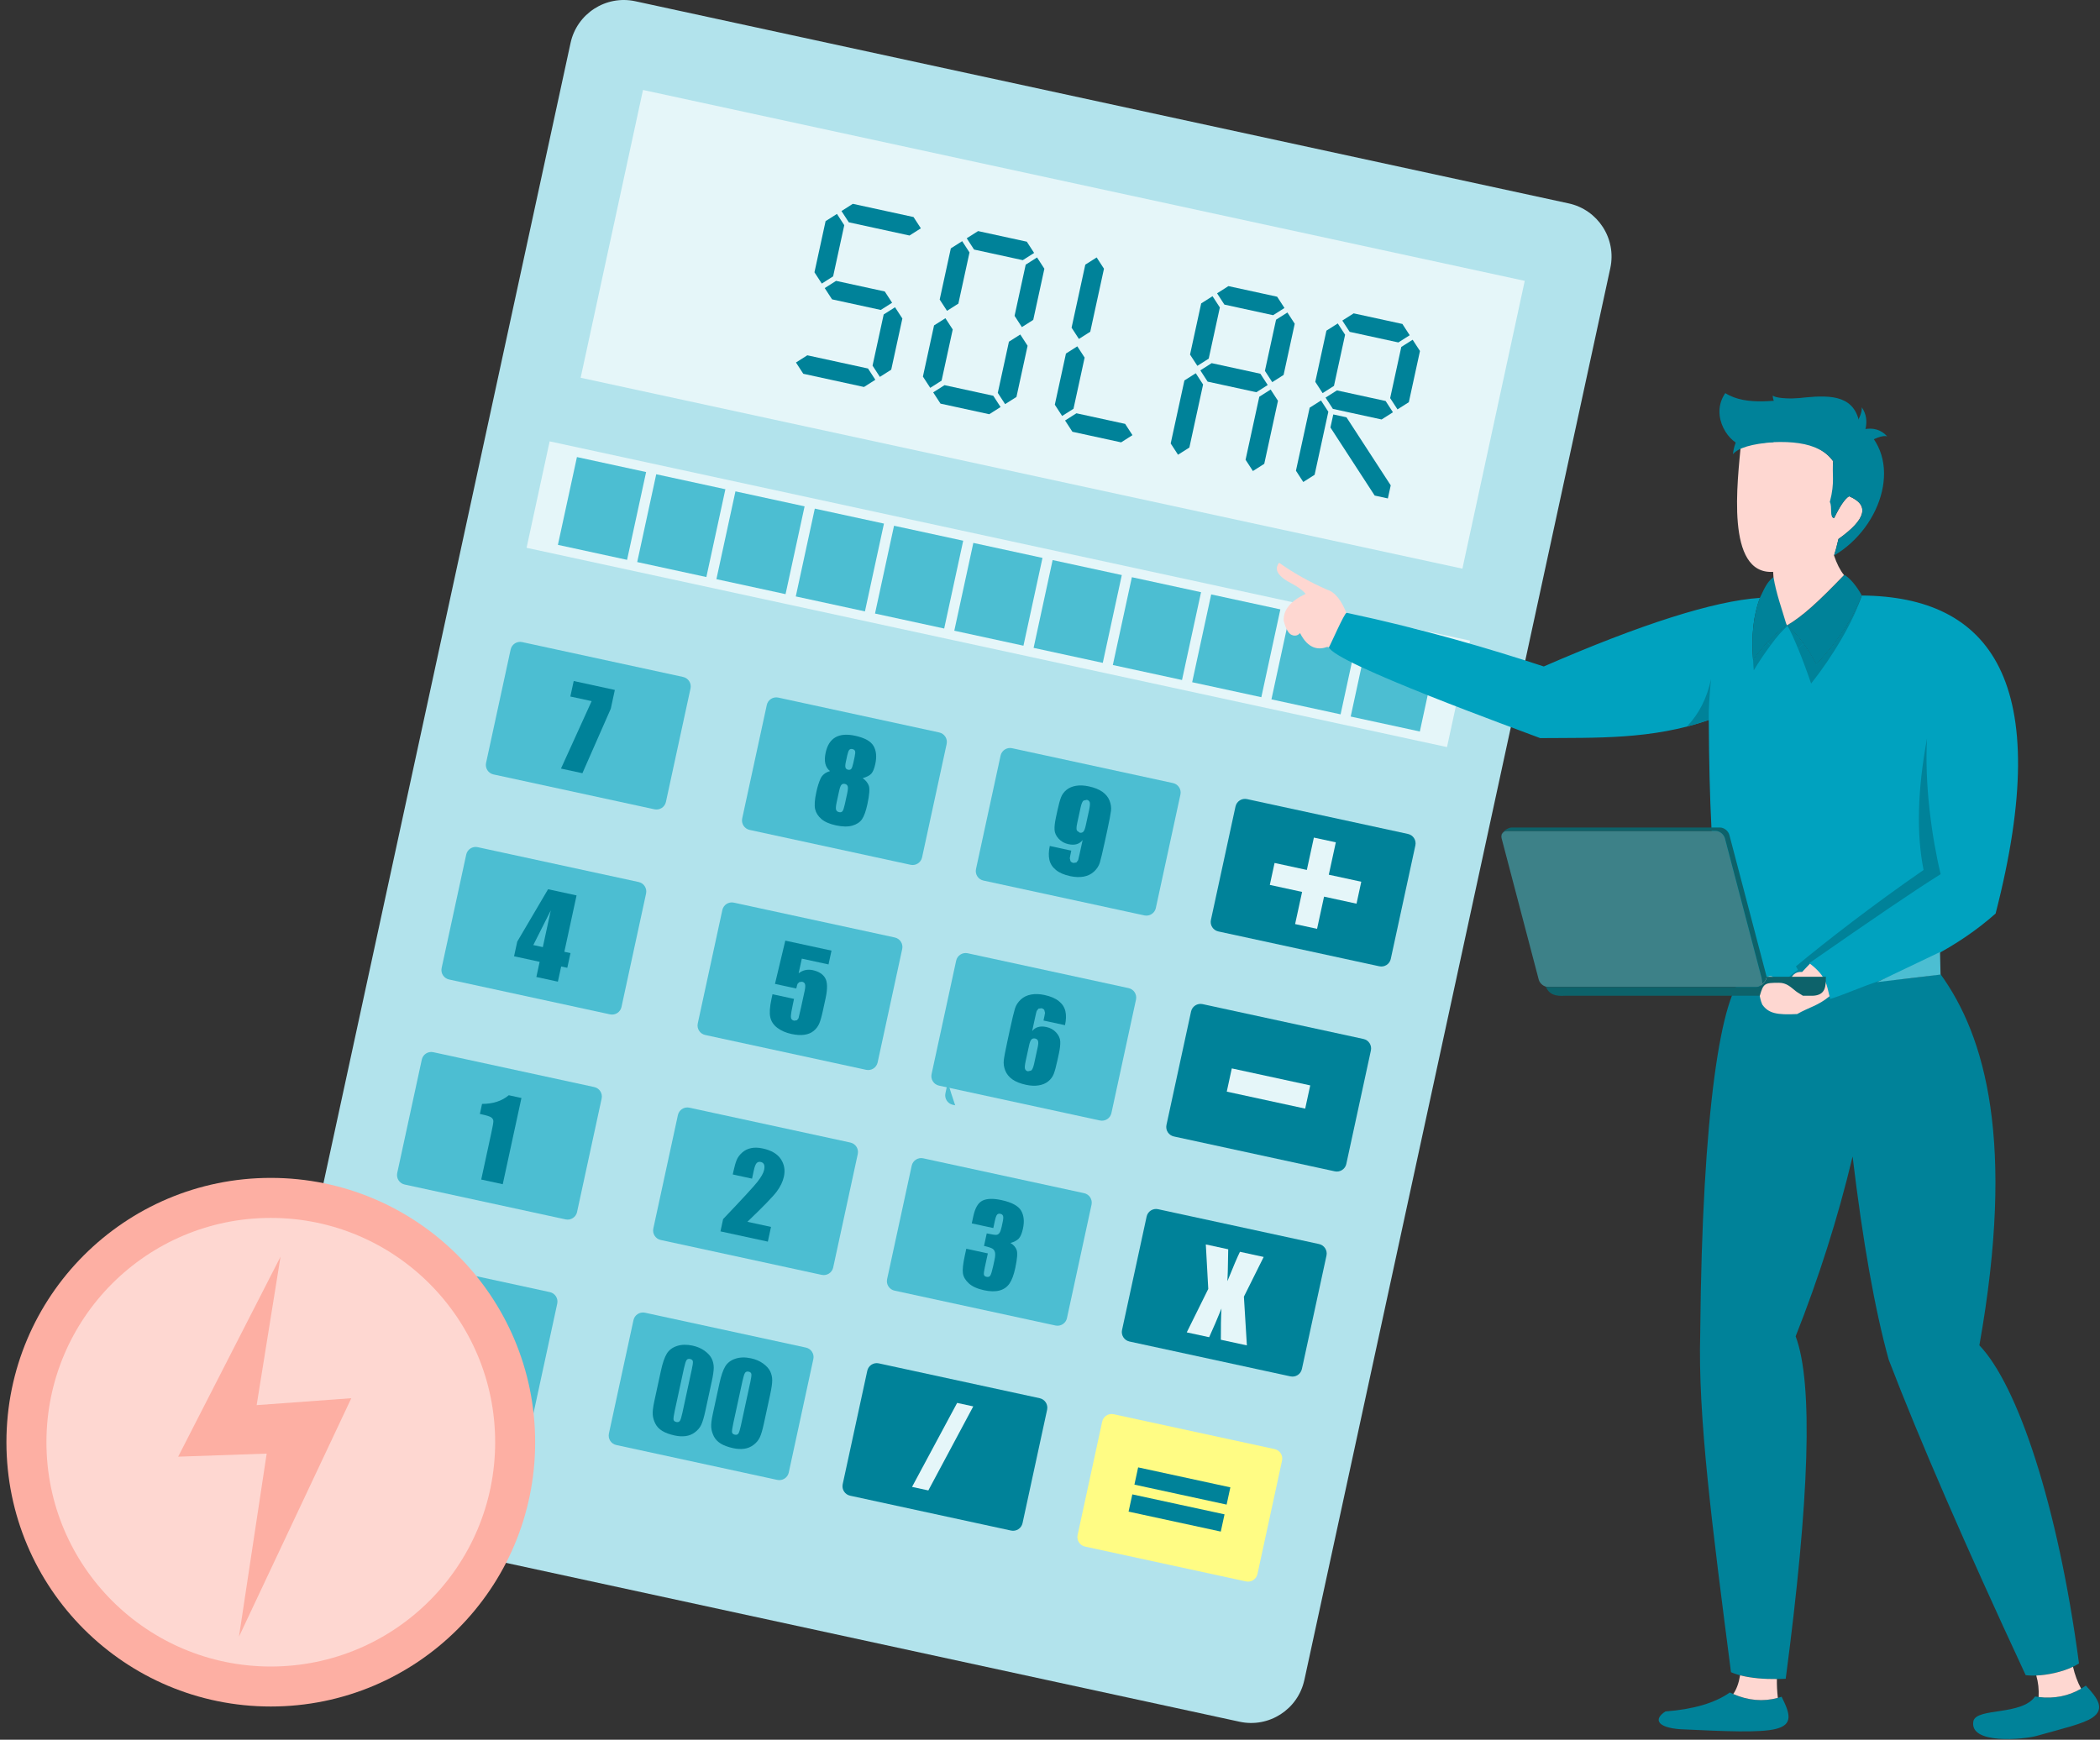 <svg width="321" height="266" viewBox="0 0 321 266" fill="none" xmlns="http://www.w3.org/2000/svg">
    <rect x="0" y="0" width="321" height="266" fill="#333333" stroke="none"/>
    <path fill-rule="evenodd" clip-rule="evenodd"
        d="M199.376 256.88C198.4 261.375 193.968 264.227 189.477 263.251L46.818 232.347C42.327 231.371 39.472 226.942 40.444 222.447L87.215 6.564C88.19 2.07 92.62 -0.782 97.114 0.19L239.776 31.098C244.267 32.07 247.122 36.5 246.147 40.997L199.379 256.883L199.376 256.88Z"
        fill="#B2E3EC" />
    <path d="M98.286 13.755L88.756 57.758L223.539 86.949L233.069 42.945L98.286 13.755Z" fill="#E5F6F9" />
    <path fill-rule="evenodd" clip-rule="evenodd"
        d="M101.793 122.608C101.62 123.407 100.833 123.913 100.034 123.74L75.432 118.41C74.636 118.237 74.126 117.45 74.299 116.65L78.056 99.308C78.229 98.509 79.019 98.003 79.815 98.176L104.417 103.507C105.216 103.679 105.723 104.47 105.55 105.266L101.793 122.604V122.608Z"
        fill="#4CBED2" />
    <path fill-rule="evenodd" clip-rule="evenodd"
        d="M140.946 131.091C140.773 131.893 139.983 132.4 139.186 132.224L114.585 126.893C113.785 126.72 113.279 125.933 113.452 125.136L117.208 107.795C117.381 106.995 118.168 106.489 118.965 106.662L143.566 111.993C144.366 112.166 144.875 112.956 144.702 113.752L140.946 131.091Z"
        fill="#4CBED2" />
    <path fill-rule="evenodd" clip-rule="evenodd"
        d="M176.682 138.831C176.509 139.63 175.719 140.137 174.922 139.964L150.321 134.636C149.524 134.463 149.015 133.673 149.188 132.877L152.945 115.535C153.117 114.736 153.908 114.229 154.704 114.402L179.306 119.733C180.105 119.906 180.611 120.696 180.435 121.493L176.679 138.831H176.682Z"
        fill="#4CBED2" />
    <path fill-rule="evenodd" clip-rule="evenodd"
        d="M212.592 146.614C212.419 147.413 211.629 147.919 210.83 147.743L186.234 142.416C185.432 142.243 184.925 141.452 185.098 140.656L188.855 123.315C189.028 122.515 189.818 122.009 190.617 122.182L215.216 127.51C216.019 127.682 216.525 128.473 216.349 129.269L212.592 146.61V146.614Z"
        fill="#008299" />
    <path fill-rule="evenodd" clip-rule="evenodd"
        d="M95.002 153.961C94.829 154.76 94.042 155.267 93.243 155.094L68.641 149.763C67.845 149.59 67.335 148.803 67.508 148.006L71.265 130.665C71.438 129.866 72.225 129.359 73.021 129.532L97.623 134.86C98.422 135.033 98.929 135.823 98.756 136.622L94.999 153.964L95.002 153.961Z"
        fill="#4CBED2" />
    <path fill-rule="evenodd" clip-rule="evenodd"
        d="M134.153 162.444C133.98 163.244 133.19 163.75 132.393 163.574L107.792 158.246C106.992 158.073 106.486 157.283 106.659 156.487L110.415 139.145C110.588 138.346 111.375 137.84 112.172 138.012L136.773 143.34C137.573 143.513 138.082 144.303 137.909 145.103L134.153 162.444Z"
        fill="#4CBED2" />
    <path fill-rule="evenodd" clip-rule="evenodd"
        d="M146.002 168.999L145.644 168.922C144.848 168.749 144.341 167.959 144.514 167.162L144.879 165.483C145.23 166.662 145.604 167.835 146.005 168.999H146.002Z"
        fill="#4CBED2" />
    <path fill-rule="evenodd" clip-rule="evenodd"
        d="M169.889 170.187C169.716 170.986 168.926 171.492 168.129 171.319L143.528 165.989C142.731 165.816 142.222 165.025 142.398 164.229L146.155 146.888C146.328 146.088 147.118 145.582 147.914 145.752L172.516 151.083C173.312 151.255 173.818 152.046 173.645 152.842L169.889 170.183V170.187Z"
        fill="#4CBED2" />
    <path fill-rule="evenodd" clip-rule="evenodd"
        d="M205.797 177.963C205.624 178.762 204.834 179.269 204.035 179.096L179.439 173.765C178.637 173.592 178.131 172.805 178.303 172.005L182.06 154.664C182.233 153.864 183.02 153.358 183.819 153.528L208.418 158.859C209.221 159.032 209.727 159.822 209.551 160.621L205.794 177.963H205.797Z"
        fill="#008299" />
    <path fill-rule="evenodd" clip-rule="evenodd"
        d="M88.212 185.311C88.039 186.111 87.252 186.617 86.453 186.444L61.851 181.113C61.055 180.94 60.549 180.153 60.718 179.354L64.475 162.012C64.648 161.213 65.435 160.707 66.231 160.88L90.833 166.21C91.632 166.383 92.139 167.17 91.966 167.97L88.209 185.308L88.212 185.311Z"
        fill="#4CBED2" />
    <path fill-rule="evenodd" clip-rule="evenodd"
        d="M127.363 193.792C127.19 194.591 126.4 195.097 125.6 194.925L100.999 189.594C100.199 189.421 99.693 188.634 99.866 187.834L103.622 170.496C103.795 169.696 104.582 169.19 105.379 169.363L129.98 174.694C130.78 174.867 131.289 175.654 131.116 176.453L127.36 193.792H127.363Z"
        fill="#4CBED2" />
    <path fill-rule="evenodd" clip-rule="evenodd"
        d="M163.096 201.535C162.923 202.334 162.136 202.841 161.337 202.668L136.735 197.337C135.939 197.164 135.429 196.377 135.602 195.58L139.359 178.239C139.532 177.439 140.322 176.933 141.118 177.106L165.72 182.437C166.516 182.61 167.022 183.397 166.849 184.196L163.093 201.535H163.096Z"
        fill="#4CBED2" />
    <path fill-rule="evenodd" clip-rule="evenodd"
        d="M199.006 209.315C198.833 210.115 198.046 210.621 197.247 210.445L172.648 205.117C171.849 204.944 171.339 204.154 171.512 203.358L175.269 186.016C175.442 185.217 176.229 184.711 177.028 184.887L201.627 190.214C202.426 190.387 202.933 191.177 202.763 191.974L199.006 209.315Z"
        fill="#008299" />
    <path fill-rule="evenodd" clip-rule="evenodd"
        d="M81.419 216.664C81.246 217.463 80.459 217.969 79.66 217.797L55.058 212.466C54.262 212.293 53.755 211.506 53.928 210.706L57.685 193.368C57.858 192.568 58.648 192.062 59.444 192.232L84.046 197.563C84.846 197.736 85.352 198.526 85.179 199.322L81.422 216.664H81.419Z"
        fill="#4CBED2" />
    <path fill-rule="evenodd" clip-rule="evenodd"
        d="M120.572 225.142C120.399 225.941 119.609 226.448 118.809 226.275L94.208 220.944C93.408 220.771 92.902 219.984 93.078 219.184L96.831 201.846C97.004 201.05 97.794 200.54 98.591 200.713L123.192 206.044C123.992 206.217 124.498 207.007 124.325 207.804L120.569 225.145L120.572 225.142Z"
        fill="#4CBED2" />
    <path fill-rule="evenodd" clip-rule="evenodd"
        d="M156.304 232.885C156.131 233.685 155.344 234.191 154.547 234.021L129.946 228.69C129.149 228.517 128.64 227.727 128.813 226.928L132.57 209.589C132.742 208.79 133.533 208.284 134.326 208.457L158.928 213.787C159.724 213.96 160.23 214.75 160.06 215.544L156.304 232.885Z"
        fill="#008299" />
    <path fill-rule="evenodd" clip-rule="evenodd"
        d="M192.213 240.662C192.04 241.465 191.25 241.971 190.451 241.798L165.852 236.468C165.053 236.295 164.547 235.508 164.719 234.705L168.476 217.367C168.649 216.57 169.439 216.058 170.239 216.234L194.834 221.565C195.633 221.737 196.143 222.528 195.97 223.321L192.213 240.662Z"
        fill="#FFFC84" />
    <path fill-rule="evenodd" clip-rule="evenodd"
        d="M93.982 105.491L93.362 108.365L89.025 118.224L85.75 117.514L90.436 107.201L87.182 106.497L87.695 104.127L93.982 105.491Z"
        fill="#008299" />
    <path fill-rule="evenodd" clip-rule="evenodd"
        d="M130.631 115.756C130.729 115.312 130.754 115.006 130.705 114.849C130.655 114.688 130.519 114.583 130.297 114.534C130.081 114.488 129.914 114.534 129.806 114.67C129.695 114.809 129.597 115.089 129.504 115.512L129.288 116.512C129.201 116.911 129.186 117.192 129.242 117.364C129.294 117.537 129.427 117.645 129.634 117.689C129.85 117.735 130.013 117.692 130.121 117.559C130.229 117.423 130.334 117.127 130.436 116.658L130.631 115.756ZM129.51 121.251C129.621 120.747 129.64 120.399 129.575 120.21C129.507 120.022 129.362 119.908 129.14 119.859C128.921 119.812 128.751 119.859 128.618 119.997C128.488 120.136 128.368 120.464 128.257 120.979L127.886 122.689C127.763 123.26 127.738 123.64 127.809 123.825C127.877 124.01 128.028 124.128 128.257 124.177C128.488 124.226 128.664 124.177 128.782 124.032C128.899 123.884 129.019 123.516 129.146 122.936L129.513 121.251H129.51ZM131.868 118.985C132.307 119.284 132.618 119.658 132.794 120.102C132.97 120.547 132.902 121.504 132.588 122.964C132.356 124.029 132.081 124.791 131.767 125.254C131.452 125.714 130.961 126.041 130.291 126.236C129.624 126.427 128.785 126.415 127.785 126.199C126.806 125.986 126.068 125.665 125.562 125.233C125.059 124.797 124.738 124.3 124.602 123.735C124.466 123.171 124.525 122.291 124.784 121.099C124.957 120.303 125.167 119.624 125.42 119.062C125.67 118.5 126.155 118.114 126.877 117.901C126.513 117.621 126.275 117.241 126.161 116.772C126.05 116.299 126.065 115.741 126.207 115.083C126.451 113.947 126.951 113.166 127.704 112.734C128.458 112.302 129.461 112.225 130.714 112.497C132.165 112.811 133.1 113.33 133.523 114.052C133.946 114.771 134.038 115.694 133.795 116.812C133.64 117.522 133.44 118.016 133.186 118.294C132.936 118.568 132.495 118.8 131.865 118.985H131.868Z"
        fill="#008299" />
    <path fill-rule="evenodd" clip-rule="evenodd"
        d="M164.643 125.948C164.523 126.501 164.52 126.859 164.637 127.019L165.038 127.312C165.264 127.362 165.452 127.312 165.591 127.17C165.733 127.028 165.856 126.714 165.961 126.232L166.48 123.846C166.603 123.263 166.637 122.874 166.576 122.673C166.511 122.469 166.369 122.346 166.131 122.293L165.646 122.404C165.461 122.509 165.307 122.867 165.174 123.476L164.64 125.945L164.643 125.948ZM160.461 129.347L163.754 130.063C163.622 130.677 163.544 131.066 163.526 131.23L163.637 131.677C163.733 131.81 163.878 131.896 164.081 131.943L164.529 131.878L164.801 131.52C164.847 131.359 164.924 131.032 165.032 130.538L165.489 128.436C165.251 128.751 164.949 128.964 164.582 129.072C164.22 129.177 163.794 129.177 163.313 129.072C162.711 128.942 162.211 128.661 161.819 128.235C161.43 127.812 161.22 127.356 161.195 126.874C161.168 126.386 161.239 125.76 161.408 124.982L161.634 123.929C161.834 123.006 162.02 122.327 162.192 121.892C162.362 121.457 162.643 121.08 163.029 120.765C163.418 120.45 163.899 120.244 164.486 120.145C165.069 120.049 165.717 120.08 166.427 120.234C167.307 120.426 168.002 120.704 168.517 121.071C169.026 121.438 169.391 121.883 169.598 122.407C169.807 122.935 169.885 123.454 169.823 123.969C169.764 124.485 169.576 125.466 169.264 126.917L168.866 128.751C168.526 130.322 168.276 131.365 168.119 131.887C167.962 132.409 167.662 132.865 167.227 133.267C166.792 133.665 166.261 133.921 165.643 134.035C165.02 134.147 164.335 134.122 163.588 133.961C162.655 133.761 161.93 133.446 161.408 133.02C160.88 132.594 160.55 132.081 160.411 131.483C160.272 130.884 160.288 130.171 160.467 129.347H160.461Z"
        fill="#008299" />
    <path fill-rule="evenodd" clip-rule="evenodd"
        d="M82.974 144.816L84.19 139.202L81.52 144.498L82.974 144.813V144.816ZM88.132 136.908L86.264 145.526L87.203 145.73L86.715 147.977L85.78 147.774L85.276 150.095L81.986 149.382L82.489 147.061L78.578 146.215L79.066 143.968L83.776 135.964L88.135 136.908H88.132Z"
        fill="#008299" />
    <path fill-rule="evenodd" clip-rule="evenodd"
        d="M79.707 167.876L76.849 181.065L73.558 180.349L75.089 173.281C75.312 172.259 75.42 171.642 75.413 171.425C75.413 171.206 75.309 171.024 75.114 170.87C74.917 170.715 74.438 170.558 73.679 170.394L73.352 170.323L73.685 168.786C75.352 168.786 76.713 168.348 77.769 167.462L79.71 167.882L79.707 167.876Z"
        fill="#008299" />
    <path fill-rule="evenodd" clip-rule="evenodd"
        d="M71.662 202.111C71.814 201.41 71.875 200.965 71.844 200.774C71.817 200.586 71.678 200.462 71.425 200.407C71.181 200.354 70.999 200.413 70.878 200.583C70.758 200.755 70.628 201.178 70.477 201.857L69.085 208.293C68.918 209.059 68.856 209.528 68.894 209.701C68.934 209.874 69.073 209.988 69.32 210.041C69.563 210.093 69.746 210.034 69.86 209.868C69.977 209.701 70.103 209.294 70.243 208.645L71.656 202.114L71.662 202.111ZM74.712 203.929L73.758 208.33C73.542 209.327 73.332 210.044 73.122 210.479C72.912 210.914 72.595 211.291 72.169 211.612C71.743 211.936 71.267 212.127 70.746 212.198C70.224 212.269 69.668 212.238 69.07 212.109C68.282 211.936 67.647 211.707 67.165 211.411C66.683 211.115 66.328 210.744 66.103 210.291C65.878 209.837 65.745 209.386 65.708 208.929C65.671 208.476 65.751 207.781 65.952 206.855L66.949 202.253C67.211 201.043 67.514 200.157 67.85 199.601C68.19 199.042 68.708 198.65 69.412 198.419C70.113 198.19 70.906 198.172 71.792 198.363C72.514 198.521 73.132 198.786 73.647 199.163C74.163 199.539 74.521 199.937 74.725 200.363C74.928 200.789 75.03 201.24 75.03 201.719C75.033 202.194 74.925 202.935 74.709 203.932L74.712 203.929Z"
        fill="#4CBED2" />
    <path fill-rule="evenodd" clip-rule="evenodd"
        d="M105.725 209.491C105.879 208.791 105.941 208.346 105.91 208.155C105.882 207.963 105.74 207.843 105.49 207.787C105.246 207.735 105.064 207.794 104.944 207.963C104.823 208.136 104.69 208.559 104.542 209.238L103.147 215.674C102.98 216.44 102.919 216.909 102.959 217.082C102.999 217.255 103.138 217.369 103.385 217.424C103.629 217.474 103.808 217.418 103.925 217.251C104.042 217.085 104.169 216.674 104.308 216.029L105.721 209.497L105.725 209.491ZM108.777 211.309L107.824 215.711C107.607 216.708 107.395 217.424 107.188 217.856C106.981 218.289 106.663 218.668 106.237 218.989C105.808 219.313 105.336 219.505 104.814 219.576C104.292 219.644 103.734 219.616 103.138 219.486C102.351 219.313 101.715 219.085 101.233 218.789C100.752 218.492 100.397 218.122 100.171 217.668C99.943 217.214 99.813 216.764 99.776 216.307C99.739 215.853 99.82 215.159 100.02 214.233L101.017 209.63C101.277 208.42 101.582 207.534 101.922 206.979C102.261 206.42 102.783 206.028 103.484 205.799C104.184 205.571 104.978 205.553 105.86 205.744C106.583 205.901 107.203 206.167 107.716 206.543C108.231 206.923 108.592 207.321 108.796 207.744C108.997 208.17 109.098 208.621 109.101 209.099C109.101 209.575 108.997 210.315 108.78 211.312L108.777 211.309Z"
        fill="#008299" />
    <path fill-rule="evenodd" clip-rule="evenodd"
        d="M114.671 211.431C114.826 210.73 114.884 210.286 114.853 210.094C114.826 209.903 114.684 209.779 114.434 209.727C114.19 209.674 114.011 209.733 113.887 209.903C113.77 210.073 113.634 210.499 113.486 211.178L112.091 217.61C111.924 218.376 111.862 218.845 111.902 219.021C111.943 219.194 112.085 219.308 112.325 219.361C112.572 219.413 112.751 219.358 112.869 219.188C112.986 219.021 113.112 218.611 113.251 217.965L114.665 211.434L114.671 211.431ZM117.721 213.249L116.767 217.651C116.551 218.648 116.341 219.364 116.131 219.796C115.921 220.228 115.607 220.608 115.177 220.926C114.751 221.25 114.276 221.444 113.758 221.515C113.236 221.583 112.677 221.555 112.078 221.426C111.291 221.253 110.655 221.021 110.174 220.728C109.695 220.432 109.337 220.061 109.112 219.608C108.887 219.154 108.754 218.7 108.717 218.249C108.677 217.793 108.76 217.101 108.961 216.175L109.958 211.573C110.22 210.363 110.523 209.477 110.859 208.921C111.199 208.362 111.72 207.97 112.421 207.742C113.122 207.514 113.915 207.495 114.798 207.686C115.52 207.841 116.141 208.109 116.656 208.486C117.172 208.863 117.533 209.264 117.736 209.687C117.937 210.113 118.039 210.563 118.039 211.042C118.042 211.52 117.934 212.258 117.718 213.258L117.721 213.249Z"
        fill="#008299" />
    <path fill-rule="evenodd" clip-rule="evenodd"
        d="M148.771 215.038L141.903 227.885L139.412 227.345L146.305 214.504L148.771 215.038Z" fill="#E5F6F9" />
    <path fill-rule="evenodd" clip-rule="evenodd"
        d="M173.083 228.489L187.177 231.542L186.606 234.178L172.512 231.125L173.083 228.489ZM173.972 224.362L173.404 226.998L187.498 230.051L188.069 227.415L173.975 224.362H173.972Z"
        fill="#008299" />
    <path fill-rule="evenodd" clip-rule="evenodd"
        d="M193.162 192.188L190.14 198.257L190.594 205.709L186.618 204.847C186.609 202.986 186.636 201.393 186.71 200.069C186.09 201.609 185.463 203.076 184.828 204.458L181.404 203.718L184.692 197.078L184.318 190.275L187.741 191.015C187.698 193.883 187.658 195.504 187.618 195.89C188.51 193.676 189.149 192.182 189.535 191.401L193.168 192.188H193.162Z"
        fill="#E5F6F9" />
    <path fill-rule="evenodd" clip-rule="evenodd"
        d="M194.828 131.946L199.761 133.014L200.835 128.066L204.19 128.792L203.116 133.743L208.08 134.817L207.354 138.172L202.391 137.095L201.323 142.019L197.967 141.29L199.035 136.373L194.1 135.302L194.828 131.946Z"
        fill="#E5F6F9" />
    <path d="M188.289 163.358L187.52 166.909L199.508 169.508L200.278 165.957L188.289 163.358Z" fill="#E5F6F9" />
    <path fill-rule="evenodd" clip-rule="evenodd"
        d="M117.853 187.596L117.369 189.844L110.127 188.276L110.534 186.396C113.439 183.349 115.183 181.457 115.77 180.713C116.356 179.963 116.696 179.358 116.797 178.892C116.875 178.534 116.875 178.253 116.788 178.049C116.702 177.848 116.535 177.719 116.285 177.663C116.035 177.608 115.825 177.663 115.662 177.836C115.498 178.003 115.35 178.379 115.226 178.96L114.955 180.213L112.007 179.574L112.112 179.092C112.272 178.355 112.436 177.781 112.603 177.37C112.769 176.963 113.047 176.583 113.439 176.231C113.825 175.885 114.282 175.657 114.807 175.549C115.331 175.438 115.927 175.456 116.597 175.601C117.903 175.885 118.825 176.425 119.353 177.219C119.884 178.012 120.042 178.907 119.826 179.901C119.662 180.657 119.301 181.414 118.742 182.173C118.183 182.932 116.683 184.476 114.245 186.812L117.853 187.593V187.596Z"
        fill="#008299" />
    <path fill-rule="evenodd" clip-rule="evenodd"
        d="M154.468 190.057C154.934 190.332 155.242 190.687 155.403 191.125C155.563 191.561 155.492 192.487 155.187 193.9C154.962 194.947 154.665 195.737 154.301 196.265C153.937 196.793 153.43 197.142 152.776 197.318C152.125 197.49 151.341 197.478 150.424 197.277C149.384 197.052 148.6 196.7 148.084 196.219C147.563 195.74 147.266 195.228 147.186 194.678C147.109 194.132 147.204 193.228 147.479 191.974L147.705 190.931L150.998 191.644L150.535 193.786C150.412 194.357 150.365 194.725 150.399 194.898C150.433 195.064 150.569 195.175 150.801 195.225C151.057 195.28 151.245 195.222 151.369 195.04C151.492 194.864 151.643 194.36 151.825 193.536L152.02 192.623C152.131 192.119 152.153 191.734 152.088 191.477C152.026 191.221 151.89 191.027 151.683 190.906C151.477 190.783 151.054 190.65 150.415 190.499L150.831 188.585C151.612 188.755 152.1 188.829 152.301 188.807C152.498 188.789 152.659 188.687 152.782 188.505C152.909 188.32 153.017 188.014 153.109 187.585L153.267 186.853C153.366 186.39 153.384 186.076 153.322 185.909C153.258 185.739 153.128 185.634 152.924 185.594C152.699 185.542 152.523 185.591 152.409 185.724C152.291 185.859 152.177 186.18 152.066 186.687L151.835 187.767L148.541 187.054L148.785 185.934C149.06 184.671 149.529 183.884 150.202 183.566C150.875 183.248 151.835 183.223 153.088 183.495C154.659 183.835 155.656 184.375 156.085 185.109C156.511 185.844 156.604 186.755 156.369 187.847C156.209 188.585 155.992 189.094 155.721 189.381C155.449 189.665 155.029 189.888 154.468 190.051V190.057Z"
        fill="#008299" />
    <path fill-rule="evenodd" clip-rule="evenodd"
        d="M127.101 145.353L126.644 147.461L122.564 146.575L122.076 148.816C122.718 148.325 123.44 148.165 124.243 148.337C125.15 148.535 125.78 148.936 126.135 149.544C126.49 150.153 126.512 151.18 126.2 152.625L125.792 154.508C125.589 155.44 125.397 156.116 125.212 156.536C125.027 156.953 124.749 157.317 124.376 157.623C124.002 157.934 123.53 158.129 122.965 158.215C122.4 158.299 121.736 158.258 120.98 158.095C120.134 157.91 119.418 157.601 118.835 157.166C118.251 156.73 117.89 156.19 117.745 155.545C117.6 154.9 117.659 153.965 117.927 152.736L118.082 152.017L121.372 152.73L121.196 153.554C121.011 154.406 120.909 155.02 120.891 155.391C120.875 155.761 121.042 155.987 121.394 156.061L121.82 155.993L122.057 155.693C122.088 155.576 122.212 155.057 122.422 154.144L122.99 151.529C123.098 151.032 123.119 150.687 123.054 150.483C122.99 150.279 122.838 150.156 122.598 150.106L122.184 150.162L121.922 150.415C121.869 150.514 121.801 150.758 121.718 151.143L118.461 150.436L120.039 143.822L127.101 145.349V145.353Z"
        fill="#008299" />
    <path fill-rule="evenodd" clip-rule="evenodd"
        d="M158.615 160.149C158.717 159.683 158.733 159.35 158.671 159.158C158.603 158.961 158.455 158.837 158.223 158.788C157.995 158.738 157.81 158.788 157.668 158.927C157.526 159.072 157.402 159.384 157.297 159.865L156.779 162.251C156.652 162.835 156.618 163.224 156.68 163.424C156.745 163.625 156.89 163.748 157.124 163.801L157.609 163.69C157.788 163.582 157.946 163.227 158.078 162.619L158.612 160.149H158.615ZM162.798 156.751L159.507 156.038C159.643 155.423 159.717 155.034 159.739 154.871L159.628 154.423C159.535 154.29 159.39 154.201 159.186 154.158L158.736 154.222L158.464 154.581C158.412 154.741 158.331 155.068 158.226 155.562L157.77 157.664C158.013 157.346 158.319 157.136 158.683 157.035C159.048 156.927 159.47 156.927 159.946 157.028C160.548 157.158 161.048 157.436 161.44 157.865C161.829 158.288 162.039 158.745 162.066 159.229C162.091 159.711 162.023 160.344 161.853 161.121L161.625 162.171C161.424 163.091 161.239 163.773 161.069 164.208C160.903 164.643 160.622 165.017 160.233 165.335C159.844 165.65 159.359 165.857 158.776 165.952C158.196 166.048 157.547 166.02 156.837 165.866C155.952 165.674 155.254 165.397 154.738 165.029C154.229 164.662 153.868 164.214 153.661 163.693C153.454 163.165 153.38 162.643 153.436 162.131C153.491 161.615 153.68 160.624 153.995 159.171L154.39 157.346C154.729 155.772 154.982 154.732 155.143 154.213C155.303 153.692 155.6 153.235 156.032 152.83C156.467 152.429 156.995 152.173 157.621 152.062C158.245 151.951 158.93 151.975 159.68 152.139C160.606 152.34 161.329 152.651 161.857 153.077C162.384 153.503 162.715 154.016 162.854 154.618C162.992 155.213 162.974 155.926 162.792 156.754L162.798 156.751Z"
        fill="#008299" />
    <path d="M84.017 67.482L80.492 83.758L221.185 114.229L224.71 97.953L84.017 67.482Z" fill="#E5F6F9" />
    <path d="M88.189 69.884L85.279 83.308L95.853 85.6L98.763 72.175L88.189 69.884Z" fill="#4CBED2" />
    <path d="M100.31 72.514L97.402 85.939L107.973 88.229L110.881 74.804L100.31 72.514Z" fill="#4CBED2" />
    <path d="M112.418 75.128L109.508 88.553L120.078 90.844L122.988 77.42L112.418 75.128Z" fill="#4CBED2" />
    <path d="M124.548 77.768L121.641 91.193L132.212 93.483L135.119 80.058L124.548 77.768Z" fill="#4CBED2" />
    <path d="M136.659 80.385L133.752 93.81L144.326 96.1L147.233 82.675L136.659 80.385Z" fill="#4CBED2" />
    <path d="M148.781 83.01L145.871 96.435L156.442 98.726L159.352 85.302L148.781 83.01Z" fill="#4CBED2" />
    <path d="M160.902 85.635L157.994 99.06L168.568 101.35L171.476 87.925L160.902 85.635Z" fill="#4CBED2" />
    <path d="M173.015 88.255L170.105 101.68L180.679 103.972L183.589 90.547L173.015 88.255Z" fill="#4CBED2" />
    <path d="M185.14 90.886L182.232 104.311L192.803 106.6L195.711 93.175L185.14 90.886Z" fill="#4CBED2" />
    <path d="M197.255 93.508L194.348 106.933L204.919 109.223L207.826 95.798L197.255 93.508Z" fill="#4CBED2" />
    <path d="M209.37 96.134L206.463 109.559L217.031 111.848L219.938 98.423L209.37 96.134Z" fill="#4CBED2" />
    <path fill-rule="evenodd" clip-rule="evenodd"
        d="M205.949 94.074C205.101 91.814 204.063 90.509 202.838 90.157C200.088 88.938 197.652 87.564 195.525 86.045C194.673 87.085 195.352 88.169 197.569 89.289C198.495 89.799 199.165 90.302 199.578 90.799C197.272 91.882 196.152 93.247 196.22 94.895C196.547 96.167 196.961 96.895 197.461 97.087C197.695 97.176 198.22 97.358 198.723 96.799C199.976 99.284 201.594 99.386 202.872 98.914C203.23 98.991 203.35 99.022 203.665 99.105C203.989 97.278 205.051 94.981 205.949 94.074Z"
        fill="#FED7D1" />
    <path fill-rule="evenodd" clip-rule="evenodd"
        d="M266.644 149.195C263.125 151.646 260.177 169.864 259.893 203.844C259.517 216.592 261.73 233.483 264.595 255.68C266.928 256.68 270.354 256.819 272.96 256.68C276.59 229.13 277.186 211.539 274.478 204.322C277.988 195.46 280.936 186.237 283.183 176.828C284.745 189.885 286.585 200.248 288.708 207.912C293.419 220.185 300.395 236.255 309.64 256.127C311.779 256.415 315.579 255.772 317.789 254.331C314.557 230.019 308.377 211.752 302.562 205.699C308.093 174.627 303.488 158.446 296.623 148.951C284.368 150.776 273.731 150.649 266.644 149.195Z"
        fill="#008299" />
    <path fill-rule="evenodd" clip-rule="evenodd"
        d="M305.04 139.683C314.205 104.151 304.222 91.212 284.594 91.054C283.297 94.505 280.982 98.03 277.642 101.636C276.266 99.003 274.768 96.999 273.154 95.623C271.432 96.752 269.703 98.527 267.974 100.944C267.675 97.262 268.018 94.085 269.012 91.412C261.949 91.9 250.939 95.397 235.977 101.901C227.76 99.194 217.447 96.154 205.859 93.697L205.819 93.727C205.52 93.653 203.232 98.932 203.137 98.96C203.887 101.389 232.473 111.708 235.427 112.856C243.935 112.785 252.534 113.119 261.199 110.078C261.322 135.63 263.122 146.255 266.647 149.194C270.024 149.885 274.21 150.277 278.991 150.299C279.303 150.879 279.534 151.827 279.763 152.74C282.013 152.043 284.489 150.891 287.214 150.006L287.964 149.703C290.641 148.62 293.021 147.527 295.172 146.394C299.068 144.347 302.225 142.174 305.037 139.686L305.04 139.683Z"
        fill="#00A2BF" />
    <path fill-rule="evenodd" clip-rule="evenodd" d="M296.548 145.565L286.924 150.164L296.626 149.013L296.548 145.565Z"
        fill="#4CBED2" />
    <path fill-rule="evenodd" clip-rule="evenodd"
        d="M256.749 264.392C263.749 264.719 268.985 264.963 271.448 264.352C274.105 263.691 273.664 262.068 272.331 259.432C269.707 260.287 267.074 260.068 264.422 258.777C262.144 260.382 258.86 261.352 254.575 261.679C252.696 262.892 253.353 264.12 256.752 264.392H256.749ZM311.258 265.432C315.141 264.333 318.49 263.577 319.879 262.599C321.744 261.287 320.734 259.713 318.833 257.728C316.573 259.308 313.99 259.861 311.073 259.395C309.014 262.318 302.322 261.089 301.661 263.093C300.843 266.821 309.471 265.936 311.255 265.432H311.258Z"
        fill="#008299" />
    <path fill-rule="evenodd" clip-rule="evenodd"
        d="M277.64 101.633C280.976 98.028 283.295 94.503 284.591 91.052C283.863 89.675 282.714 88.292 281.912 87.903C278.029 91.956 275.559 94.219 273.192 95.599C273.176 95.608 273.164 95.614 273.151 95.623C273.121 95.515 273.09 95.407 273.059 95.296C272.432 93.16 271.528 90.678 271.133 88.209C270.018 88.999 269.617 90.203 269.009 91.41C268.015 94.083 267.672 97.262 267.972 100.942C268.703 99.914 269.441 99.006 270.173 98.21C271.167 97.133 272.161 96.268 273.151 95.62C274.028 96.367 274.868 97.293 275.676 98.411C276.355 99.352 277.013 100.423 277.64 101.63V101.633Z"
        fill="#008299" />
    <path fill-rule="evenodd" clip-rule="evenodd"
        d="M281.871 87.929C281.269 87.179 280.76 86.182 280.346 84.935C280.566 84.271 280.791 83.428 281.022 82.413C285.27 79.391 285.813 77.215 282.649 75.875C282.023 76.242 281.263 77.351 280.368 79.197C279.621 79.181 280.322 77.233 279.924 76.505C280.748 73.403 279.991 72.464 280.22 70.535C278.028 67.424 272.71 66.59 266.147 67.584C265.589 73.631 263.724 87.895 271.037 87.435L271.089 88.231C271.484 90.701 272.392 93.18 273.015 95.319L273.151 95.618C275.519 94.241 277.988 91.976 281.871 87.926V87.929Z"
        fill="#FED7D1" />
    <path fill-rule="evenodd" clip-rule="evenodd"
        d="M266.487 68.076C273.049 67.082 278.028 67.427 280.22 70.539C279.991 72.468 280.525 73.647 279.704 76.753C280.106 77.478 279.621 79.188 280.368 79.2C281.263 77.355 282.022 76.246 282.649 75.879C285.813 77.216 285.27 79.395 281.022 82.417C280.791 83.432 280.566 84.275 280.346 84.939C287.81 80.555 291.079 69.931 284.276 64.949C282.899 56.142 270.24 64.227 263.724 60.106C261.245 63.689 264.499 68.045 266.49 68.082L266.487 68.076Z"
        fill="#008299" />
    <path fill-rule="evenodd" clip-rule="evenodd"
        d="M270.61 98.719C270.45 98.562 270.305 98.395 270.172 98.213C271.616 96.679 272.644 95.846 273.256 95.713C273.694 96.5 274.246 97.704 274.845 99.167C275.259 98.84 275.546 98.525 275.676 98.417C274.901 97.346 274.095 96.445 273.256 95.716C272.459 96.364 271.576 97.364 270.607 98.722L270.61 98.719Z"
        fill="#008299" />
    <path fill-rule="evenodd" clip-rule="evenodd"
        d="M311.258 256.185C311.563 257.241 311.684 258.337 311.616 259.473C314.008 259.757 316.172 259.331 318.11 258.198C317.558 257.164 317.147 256.043 316.873 254.846C315.199 255.651 313.026 256.111 311.258 256.185ZM271.756 259.605C271.642 258.615 271.593 257.651 271.611 256.722C269.774 256.744 267.725 256.605 265.987 256.151C265.789 257.34 265.441 258.297 264.938 259.016C267.222 260.01 269.497 260.21 271.756 259.605Z"
        fill="#FED7D1" />
    <path fill-rule="evenodd" clip-rule="evenodd"
        d="M268.079 102.494C268.85 101.201 269.721 99.91 270.61 98.719C270.431 98.543 270.286 98.373 270.172 98.213C269.44 99.006 268.708 99.913 267.977 100.932C267.995 101.463 268.029 101.985 268.076 102.494H268.079ZM261.198 110.078C261.164 108.6 261.279 106.516 261.541 103.827C260.933 106.744 259.698 109.168 257.84 111.097C258.957 110.807 260.078 110.47 261.198 110.078ZM277.642 101.633C277.012 100.429 276.357 99.355 275.678 98.413C275.549 98.521 275.262 98.836 274.848 99.163C275.484 100.716 276.178 102.565 276.842 104.516C280.16 100.346 283.303 95.039 284.593 91.048C283.296 94.499 280.978 98.024 277.642 101.63V101.633ZM278.99 150.299C278.305 149.055 277.496 148.039 276.567 147.255C286.442 140.39 292.217 136.442 296.641 133.658C295.258 127.889 294.168 119.829 294.56 112.89C293.1 120.786 292.927 127.497 294.032 133.019C286.34 138.335 279.191 143.878 274.521 147.752L274.833 148.302C274.129 148.777 273.44 149.354 272.764 150.037C274.7 150.197 276.78 150.287 278.987 150.296L278.99 150.299Z"
        fill="#008299" />
    <path fill-rule="evenodd" clip-rule="evenodd"
        d="M279.66 152.323C277.907 153.786 276.508 154.012 274.703 155.049C271.616 155.2 270.335 154.953 269.378 153.604C268.304 151.169 269.548 148.848 270.983 149.335C271.323 150.329 272.344 150.629 273.496 150.323C273.817 149.085 274.474 148.517 275.465 148.613C275.832 148.233 276.376 147.653 276.666 147.341C279.268 149.363 279.197 150.632 279.66 152.323Z"
        fill="#FED7D1" />
    <path fill-rule="evenodd" clip-rule="evenodd"
        d="M284.986 67.974C284.363 67.085 284.316 66.308 284.844 65.65C286.329 65.338 287.536 65.693 288.462 66.712C287.758 66.533 286.601 66.956 284.986 67.974Z"
        fill="#008299" />
    <path fill-rule="evenodd" clip-rule="evenodd"
        d="M283.451 65.22C284.065 65.902 284.624 66.056 285.137 65.674C285.451 64.383 285.266 63.247 284.578 62.269C284.664 62.926 284.291 63.908 283.451 65.22Z"
        fill="#008299" />
    <path fill-rule="evenodd" clip-rule="evenodd"
        d="M271.107 67.607C271.055 65.703 270.314 64.561 268.882 64.184C266.465 65.292 265.138 67.052 264.891 69.456C265.696 68.472 267.771 67.858 271.107 67.607Z"
        fill="#008299" />
    <path fill-rule="evenodd" clip-rule="evenodd"
        d="M275.496 60.897C275.203 61.709 275.583 62.767 274.438 63.014C273.678 66.508 270.922 61.795 270.977 60.489C271.465 60.857 272.975 60.992 275.496 60.897Z"
        fill="#008299" />
    <path fill-rule="evenodd" clip-rule="evenodd"
        d="M230.378 127.048H262.227C262.854 127.048 263.502 127.564 263.666 128.19L269.333 149.77C269.5 150.397 269.12 150.909 268.49 150.909H236.641C236.015 150.909 235.366 150.397 235.203 149.77L229.535 128.19C229.369 127.564 229.748 127.048 230.378 127.048Z"
        fill="#3D8188" />
    <path fill-rule="evenodd" clip-rule="evenodd"
        d="M268.195 142.317L264.349 127.668C264.183 127.041 263.537 126.526 262.908 126.526H231.058C230.429 126.526 229.311 127.337 229.5 127.958C229.469 127.439 229.827 127.044 230.379 127.044H262.229C262.855 127.044 263.504 127.56 263.667 128.186L269.334 149.766C269.433 150.142 269.334 150.476 269.109 150.686C269.634 150.346 270.134 149.692 270.017 149.247L268.195 142.314V142.317Z"
        fill="#0D626A" />
    <path fill-rule="evenodd" clip-rule="evenodd"
        d="M268.491 150.909H236.642C236.524 150.909 236.407 150.894 236.293 150.857C236.929 152.502 238.648 152.258 239.321 152.252H277.085C279.131 152.165 279.079 150.73 279.103 149.347H270.031C270.062 149.786 269.596 150.372 269.108 150.687C268.957 150.826 268.744 150.906 268.494 150.906L268.491 150.909Z"
        fill="#0D626A" />
    <path fill-rule="evenodd" clip-rule="evenodd"
        d="M268.999 152.25C269.546 150.352 269.728 150.266 271.913 150.266C273.111 150.266 273.722 150.929 274.503 151.55C275.228 152.124 276.395 152.386 275.515 153.232C274.571 154.14 272.068 154.442 270.996 153.599C270.361 153.099 268.885 152.642 268.996 152.25H268.999Z"
        fill="#FED7D1" />
    <path fill-rule="evenodd" clip-rule="evenodd"
        d="M0.982 220.512C0.982 198.194 19.074 180.099 41.391 180.099C63.709 180.099 81.803 198.194 81.803 220.512C81.803 242.829 63.712 260.924 41.391 260.924C19.071 260.924 0.982 242.829 0.982 220.512Z"
        fill="#FDAFA3" />
    <path fill-rule="evenodd" clip-rule="evenodd"
        d="M7.098 220.511C7.098 201.571 22.454 186.217 41.392 186.217C60.329 186.217 75.689 201.571 75.689 220.511C75.689 239.452 60.335 254.809 41.392 254.809C22.448 254.809 7.098 239.452 7.098 220.511Z"
        fill="#FED7D1" />
    <path fill-rule="evenodd" clip-rule="evenodd"
        d="M42.88 192.148L27.236 222.725L40.763 222.256L36.528 250.247L53.699 213.786L39.231 214.845L42.88 192.148Z"
        fill="#FDAFA3" />
    <g clip-path="url(#clip0_728_17793)">
        <path
            d="M182.781 57.068L181.046 58.17L178.949 67.806L180.069 69.529L181.804 68.427L183.901 58.791L183.573 58.287L182.781 57.068Z"
            fill="#008299" />
        <path
            d="M186.136 46.508L185.344 45.289L183.609 46.391L181.906 54.215L183.026 55.938L184.253 55.159L184.761 54.836L186.464 47.012L186.136 46.508Z"
            fill="#008299" />
        <path
            d="M192.659 57.146L185.211 55.525L183.476 56.627L184.596 58.351L192.044 59.972L193.779 58.87L192.659 57.146Z"
            fill="#008299" />
        <path
            d="M194.471 58.429L196.206 57.327L197.909 49.503L196.789 47.78L195.054 48.882L193.351 56.705L194.471 58.429Z"
            fill="#008299" />
        <path
            d="M187.158 46.572L194.606 48.193L196.341 47.09L195.221 45.367L187.773 43.746L186.038 44.848L187.158 46.572Z"
            fill="#008299" />
        <path
            d="M192.491 60.661L190.394 70.296L191.515 72.02L193.25 70.918L195.347 61.282L194.226 59.559L192.491 60.661Z"
            fill="#008299" />
        <path
            d="M168.751 41.086L167.631 39.362L165.896 40.465L163.799 50.1L164.919 51.824L166.654 50.722L168.751 41.086Z"
            fill="#008299" />
        <path
            d="M165.794 54.677L164.674 52.954L162.939 54.056L161.236 61.879L162.356 63.603L163.583 62.823L164.091 62.501L165.794 54.677Z"
            fill="#008299" />
        <path
            d="M162.804 64.292L163.924 66.016L171.372 67.636L173.106 66.534L171.987 64.811L164.539 63.19L162.804 64.292Z"
            fill="#008299" />
        <path
            d="M144.512 48.654L142.777 49.754L141.074 57.579L142.194 59.301L143.42 58.523L143.929 58.201L145.632 50.376L144.512 48.654Z"
            fill="#008299" />
        <path
            d="M145.341 37.977L143.638 45.8L144.758 47.524L146.494 46.422L148.196 38.598L147.867 38.093L147.076 36.874L145.341 37.977Z"
            fill="#008299" />
        <path
            d="M156.954 36.953L149.506 35.332L147.771 36.434L148.891 38.157L156.339 39.778L156.847 39.456L158.073 38.676L156.954 36.953Z"
            fill="#008299" />
        <path
            d="M159.64 41.089L158.52 39.365L156.786 40.467L155.084 48.291L156.202 50.014L157.938 48.912L159.64 41.089Z"
            fill="#008299" />
        <path
            d="M155.373 60.691L157.076 52.866L155.956 51.144L154.222 52.245L152.519 60.07L153.638 61.792L155.373 60.691Z"
            fill="#008299" />
        <path
            d="M151.827 60.511L144.379 58.89L142.644 59.992L143.764 61.714L151.212 63.335L152.946 62.234L151.827 60.511Z"
            fill="#008299" />
        <path
            d="M212.496 60.871L213.616 62.595L215.351 61.493L217.054 53.669L215.933 51.946L214.708 52.725L214.198 53.048L212.496 60.871Z"
            fill="#008299" />
        <path
            d="M213.75 52.359L215.485 51.257L214.365 49.533L206.918 47.912L205.183 49.015L205.974 50.233L206.303 50.738L213.75 52.359Z"
            fill="#008299" />
        <path
            d="M205.608 51.179L204.488 49.455L202.753 50.557L201.05 58.381L202.171 60.105L203.906 59.002L205.608 51.179Z"
            fill="#008299" />
        <path
            d="M211.187 64.138L212.922 63.036L211.802 61.312L204.355 59.691L202.62 60.794L203.74 62.517L206.329 63.081L211.187 64.138Z"
            fill="#008299" />
        <path
            d="M201.926 61.234L200.191 62.336L198.094 71.972L199.214 73.696L200.949 72.593L202.488 65.52L203.046 62.958L201.926 61.234Z"
            fill="#008299" />
        <path
            d="M203.801 63.367L203.366 65.364L210.128 75.77L212.146 76.21L212.582 74.21L205.819 63.806L203.801 63.367Z"
            fill="#008299" />
        <path
            d="M134.631 47.39L136.366 46.289L135.245 44.565L127.797 42.944L126.064 44.047L127.183 45.769L134.631 47.39Z"
            fill="#008299" />
        <path
            d="M126.198 33.81L124.496 41.634L125.616 43.358L127.35 42.255L129.052 34.432L128.724 33.927L127.933 32.708L126.198 33.81Z"
            fill="#008299" />
        <path
            d="M139.024 36.01L140.759 34.908L139.639 33.185L130.36 31.165L128.626 32.268L129.745 33.991L139.024 36.01Z"
            fill="#008299" />
        <path
            d="M136.23 56.525L137.933 48.7L136.812 46.978L135.078 48.079L133.375 55.904L134.495 57.626L136.23 56.525Z"
            fill="#008299" />
        <path
            d="M132.682 56.344L123.403 54.325L121.669 55.427L122.788 57.149L132.067 59.169L133.802 58.068L132.682 56.344Z"
            fill="#008299" />
    </g>
    <defs>
        <clipPath id="clip0_728_17793">
            <rect width="93" height="27" fill="white" transform="translate(126.936 30.42) rotate(12.278)" />
        </clipPath>
    </defs>
</svg>